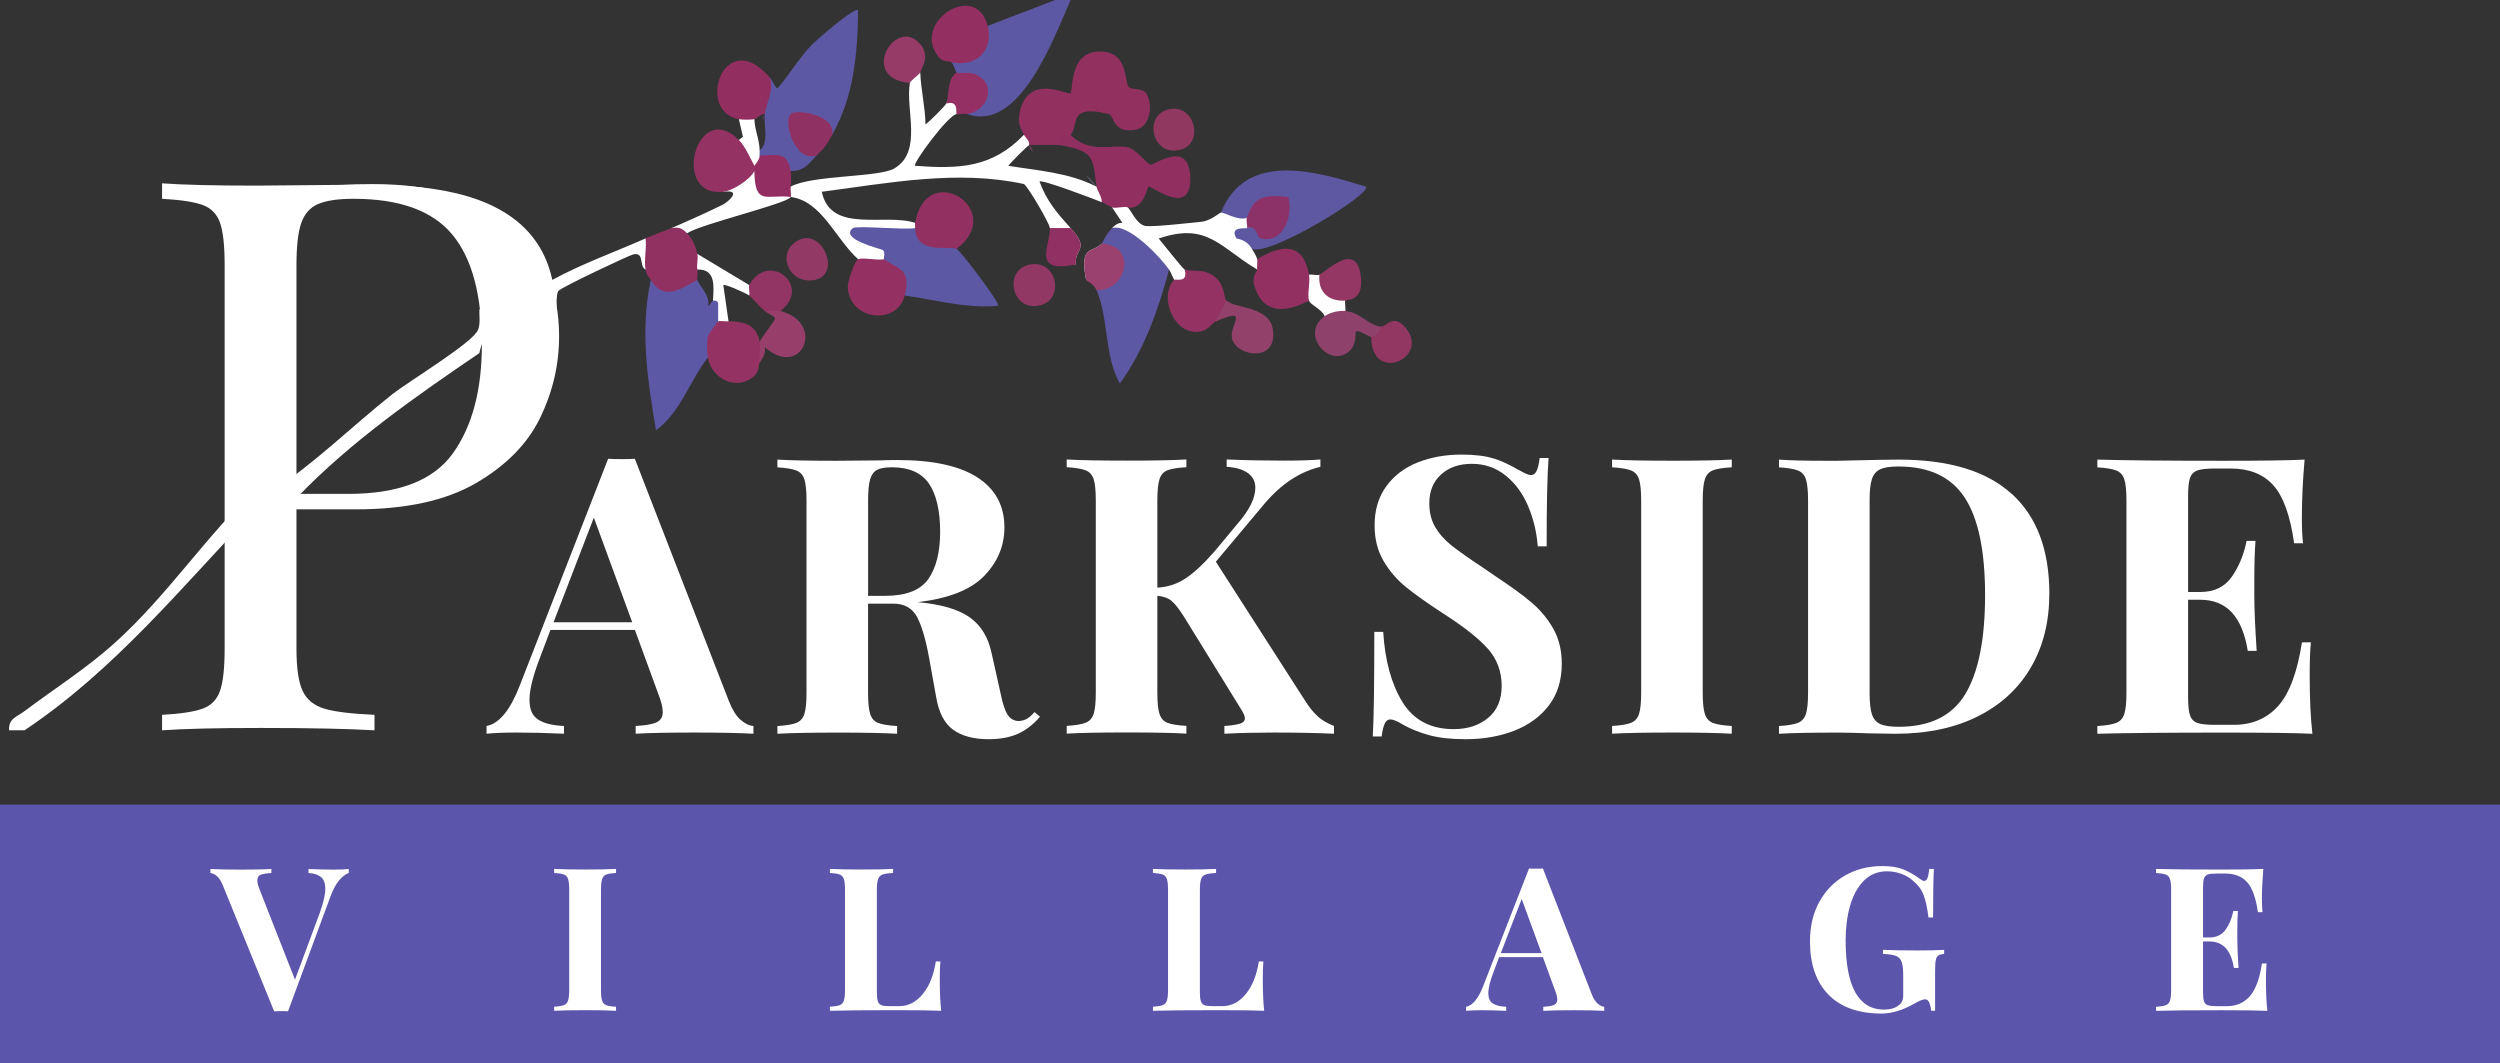 <svg id="Layer_1" data-name="Layer 1" xmlns="http://www.w3.org/2000/svg" viewBox="0 0 533.72 227.02"><rect x="0" y="0" width="533.72" height="227.02" fill="#333333" stroke="none"/><defs><style>.cls-1 {
fill: #5e58a3;
}
.cls-2 {
fill: #933966;
}
.cls-3 {
fill: #932e63;
}
.cls-4 {
fill: #5b55ab;
}
.cls-5 {
fill: #913062;
}
.cls-6 {
fill: #943064;
}
.cls-7 {
fill: #9a416f;
}
.cls-8 {
fill: #923662;
}
.cls-9 {
fill: #5d58a6;
}
.cls-10 {
fill: #923062;
}
.cls-11 {
fill: #963b68;
}
.cls-12 {
fill: #5d58a4;
}
.cls-13 {
fill: #913865;
}
.cls-14 {
fill: #903164;
}
.cls-15 {
fill: #91416a;
}
.cls-16 {
fill: #675d80;
}
.cls-17 {
fill: #923060;
}
.cls-18 {
fill: #f7f5f7;
}
.cls-19 {
fill: #665d7c;
}
.cls-20 {
fill: #932e61;
}
.cls-21 {
fill: #fff;
}
.cls-22 {
fill: #903860;
}
.cls-23 {
fill: #973f6a;
}
.cls-24 {
fill: #943363;
}
.cls-25 {
fill: #943162;
}
.cls-26 {
fill: #933263;
}
.cls-27 {
fill: #913162;
}
.cls-28 {
fill: #932f61;
}
.cls-29 {
fill: #943764;
}
.cls-30 {
fill: #8d3268;
}
.cls-31 {
fill: #5d58a3;
}
.cls-32 {
fill: #933062;
}
.cls-33 {
fill: #922f61;
}
.cls-34 {
fill: #923564;
}
.cls-35 {
fill: #8e426b;
}</style></defs><path class="cls-21" d="M63.29 108.74v29.69c0 4.18.44 7.2 1.32 9.07.88 1.87 2.42 3.13 4.62 3.79s5.77 1.1 10.72 1.32v3.3c-5.72-.33-13.8-.5-24.24-.5-9.46.0-16.49.17-21.11.5v-3.3c3.96-.22 6.84-.66 8.66-1.32 1.81-.66 3.05-1.92 3.71-3.79.66-1.87.99-4.89.99-9.07V56.62c0-4.18-.33-7.2-.99-9.07-.66-1.87-1.9-3.13-3.71-3.79s-4.7-1.1-8.66-1.32v-3.3c4.62.33 11.32.49 20.12.49l17.81-.16c2.09-.11 4.45-.17 7.09-.17 12.86.0 22.7 2.94 29.52 8.82s10.22 13.77 10.22 23.67c0 6.05-1.35 11.85-4.04 17.4-2.7 5.55-7.26 10.2-13.69 13.94s-14.98 5.61-25.65 5.61h-12.7zm4.54-65.15c-1.71.77-2.89 2.14-3.55 4.12s-.99 4.95-.99 8.91v48.82h11.05c10.77.0 18.22-2.89 22.35-8.66 4.12-5.77 6.18-13.5 6.18-23.17.0-10.66-2.12-18.53-6.35-23.58-4.23-5.06-11.24-7.59-21.03-7.59-3.41.0-5.96.39-7.67 1.16z"/><g><path class="cls-21" d="M158.12 153.67c.94.83 1.85 1.27 2.73 1.32v1.65c-3.31-.17-7.5-.25-12.57-.25-5.62.0-9.81.08-12.57.25v-1.65c2.09-.11 3.58-.37 4.46-.79.88-.41 1.32-1.14 1.32-2.19.0-.99-.33-2.32-.99-3.97l-4.96-13.56h-18.03l-2.15 5.71c-1.54 3.97-2.32 7.03-2.32 9.18s.62 3.46 1.86 4.26c1.24.8 3.07 1.25 5.5 1.36v1.65c-3.75-.17-7.17-.25-10.25-.25-2.54.0-4.63.08-6.28.25v-1.65c2.7-.5 5.07-3.39 7.11-8.68l18.85-48.37c.61.05 1.57.08 2.89.08s2.26-.03 2.81-.08l20.09 51.76c.72 1.82 1.54 3.14 2.48 3.97zm-23.15-20.83-8.19-22.33-8.6 22.33h16.78z"/><path class="cls-21" d="M222.04 153.01c-1.49 1.71-3.09 2.93-4.8 3.68-1.71.74-3.78 1.12-6.2 1.12-3.2.0-5.72-.68-7.57-2.03s-3.05-3.65-3.6-6.9l-1.49-8.27c-.72-4.02-1.59-6.99-2.6-8.89-1.02-1.9-2.72-2.85-5.08-2.85h-5.38v19.02c0 2.1.15 3.61.46 4.55.3.94.87 1.57 1.69 1.9.83.33 2.18.55 4.05.66v1.65c-2.98-.17-7.14-.25-12.49-.25-5.9.0-10.25.08-13.06.25V155c1.82-.11 3.15-.33 4.01-.66.85-.33 1.43-.96 1.74-1.9.3-.94.46-2.45.46-4.55v-41.01c0-2.09-.15-3.61-.46-4.55-.3-.94-.88-1.57-1.74-1.9-.86-.33-2.19-.55-4.01-.66v-1.65c2.81.17 7 .25 12.57.25l9.18-.08c1.1-.05 2.37-.08 3.8-.08 7.61.0 13.33 1.24 17.16 3.72 3.83 2.48 5.75 6.04 5.75 10.67.0 3.91-1.43 7.36-4.3 10.33-2.87 2.98-7.61 4.85-14.22 5.62 4.96.44 8.65 1.52 11.08 3.22 2.42 1.71 4 4.27 4.71 7.69l1.9 8.52c.44 2.21.95 3.75 1.53 4.63s1.39 1.32 2.44 1.32c.66-.05 1.23-.22 1.69-.5.47-.28 1.01-.74 1.61-1.41l1.16.99zm-34.85-52.67c-.69.39-1.17 1.08-1.45 2.07s-.41 2.48-.41 4.46v20.34h3.56c4.52.0 7.62-1.2 9.3-3.6 1.68-2.4 2.52-5.77 2.52-10.13s-.8-7.94-2.4-10.25-4.22-3.47-7.86-3.47c-1.49.0-2.58.19-3.27.58z"/><path class="cls-21" d="M281.4 153.01c.88.77 2.01 1.43 3.39 1.98v1.65c-3.86-.17-8.16-.25-12.9-.25-3.64.0-7.14.08-10.5.25v-1.65c1.54-.11 2.66-.28 3.35-.5s1.03-.61 1.03-1.16c0-.44-.3-1.13-.91-2.07l-11.99-19.43c-1.1-1.76-2.03-2.95-2.77-3.56-.74-.61-1.75-.96-3.02-1.08v20.67c0 2.1.15 3.61.46 4.55.3.94.87 1.57 1.69 1.9.83.33 2.18.55 4.05.66v1.65c-2.98-.17-7.14-.25-12.49-.25-5.9.0-10.25.08-13.06.25v-1.65c1.82-.11 3.15-.33 4.01-.66.85-.33 1.43-.96 1.74-1.9.3-.94.46-2.45.46-4.55v-41.01c0-2.09-.15-3.61-.46-4.55-.3-.94-.88-1.57-1.74-1.9-.86-.33-2.19-.55-4.01-.66v-1.65c2.81.17 7.17.25 13.06.25 5.35.0 9.51-.08 12.49-.25v1.65c-1.87.11-3.22.33-4.05.66s-1.39.96-1.69 1.9c-.3.94-.46 2.45-.46 4.55v18.6c2.2-.11 4.22-.77 6.04-1.98 1.82-1.21 3.89-3.14 6.2-5.79l4.88-5.87c2.54-2.92 3.8-5.48 3.8-7.69.0-1.32-.54-2.37-1.61-3.14-1.08-.77-2.58-1.21-4.51-1.32v-1.57c4.02.17 8.1.25 12.24.25 3.2.0 5.79-.08 7.77-.25v1.57c-4.41 1.05-8.41 3.69-11.99 7.94l-10.33 12.32 19.27 30.01c.83 1.27 1.68 2.29 2.56 3.06z"/><path class="cls-21" d="M318.86 97.86c1.71.55 3.44 1.35 5.21 2.4.61.33 1.14.61 1.61.83s.87.33 1.2.33c.5.0.88-.29 1.16-.87.28-.58.5-1.5.66-2.77h1.9c-.28 3.69-.41 9.98-.41 18.85h-1.9c-.22-2.98-.9-5.82-2.03-8.52s-2.73-4.89-4.8-6.57-4.48-2.52-7.23-2.52-4.89.76-6.57 2.27c-1.68 1.52-2.52 3.57-2.52 6.16.0 1.93.41 3.61 1.24 5.04s1.98 2.74 3.47 3.93c1.49 1.19 3.78 2.8 6.86 4.84l2.65 1.82c3.25 2.15 5.82 4.02 7.69 5.62s3.4 3.46 4.59 5.58 1.78 4.59 1.78 7.4c0 3.53-.91 6.49-2.73 8.89-1.82 2.4-4.29 4.2-7.4 5.42-3.12 1.21-6.57 1.82-10.38 1.82-3.09.0-5.65-.28-7.69-.83s-3.92-1.29-5.62-2.23c-1.21-.77-2.15-1.16-2.81-1.16-.5.0-.88.29-1.16.87-.28.58-.5 1.5-.66 2.77h-1.9c.22-3.47.33-10.92.33-22.33h1.9c.38 6.17 1.76 11.18 4.13 15.01 2.37 3.83 6.01 5.75 10.91 5.75 2.98.0 5.43-.8 7.36-2.4s2.89-3.89 2.89-6.86-.99-5.73-2.98-7.94c-1.98-2.2-5.13-4.68-9.43-7.44-3.31-2.15-5.95-4.02-7.94-5.62-1.98-1.6-3.61-3.49-4.88-5.66-1.27-2.18-1.9-4.7-1.9-7.57.0-3.31.84-6.1 2.52-8.39s3.93-3.98 6.74-5.08 5.9-1.65 9.26-1.65c2.87.0 5.15.28 6.86.83z"/><path class="cls-21" d="M369.71 99.76c-1.87.11-3.22.33-4.05.66s-1.39.96-1.69 1.9c-.3.94-.46 2.45-.46 4.55v41.01c0 2.1.15 3.61.46 4.55.3.94.87 1.57 1.69 1.9.83.33 2.18.55 4.05.66v1.65c-2.98-.17-7.14-.25-12.49-.25-5.9.0-10.25.08-13.06.25v-1.65c1.82-.11 3.15-.33 4.01-.66.85-.33 1.43-.96 1.74-1.9.3-.94.46-2.45.46-4.55v-41.01c0-2.09-.15-3.61-.46-4.55-.3-.94-.88-1.57-1.74-1.9-.86-.33-2.19-.55-4.01-.66v-1.65c2.81.17 7.17.25 13.06.25 5.35.0 9.51-.08 12.49-.25v1.65z"/><path class="cls-21" d="M429.49 105.43c5.35 4.88 8.02 11.98 8.02 21.29.0 6.01-1.31 11.26-3.93 15.75s-6.39 7.98-11.33 10.46c-4.93 2.48-10.82 3.72-17.65 3.72l-5.13-.08c-3.2-.11-5.51-.17-6.95-.17-5.68.0-9.92.08-12.73.25V155c1.82-.11 3.15-.33 4.01-.66.85-.33 1.43-.96 1.74-1.9.3-.94.46-2.45.46-4.55v-41.01c0-2.09-.15-3.61-.46-4.55-.3-.94-.88-1.57-1.74-1.9-.86-.33-2.19-.55-4.01-.66v-1.65c2.31.17 5.65.25 10 .25h2.56l3.31-.08c4.52-.11 7.74-.17 9.67-.17 10.75.0 18.8 2.44 24.14 7.32zm-28.07-5.25c-.85.39-1.45 1.07-1.78 2.07s-.5 2.48-.5 4.46v41.34c0 1.98.17 3.47.5 4.46s.92 1.68 1.78 2.07c.85.39 2.16.58 3.93.58 6.67.0 11.41-2.33 14.22-6.99s4.22-11.7 4.22-21.13-1.45-16.36-4.34-20.79c-2.89-4.44-7.62-6.66-14.18-6.66-1.71.0-2.99.19-3.85.58z"/><path class="cls-21" d="M493.65 156.65c-3.75-.17-10.06-.25-18.93-.25-12.02.0-21 .08-26.96.25V155c1.82-.11 3.15-.33 4.01-.66.85-.33 1.43-.96 1.74-1.9.3-.94.46-2.45.46-4.55v-41.01c0-2.09-.15-3.61-.46-4.55-.3-.94-.88-1.57-1.74-1.9-.86-.33-2.19-.55-4.01-.66v-1.65c5.95.17 14.94.25 26.96.25 8.1.0 13.86-.08 17.28-.25-.39 4.58-.58 8.65-.58 12.24.0 2.43.08 4.3.25 5.62h-1.9c-.83-5.9-2.32-10.03-4.46-12.4-2.15-2.37-5.18-3.56-9.09-3.56h-3.39c-1.71.0-2.95.14-3.72.41-.77.28-1.3.81-1.57 1.61-.28.8-.41 2.08-.41 3.84v20.5h2.65c2.92.0 5.14-1.07 6.66-3.22 1.52-2.15 2.58-4.71 3.18-7.69h1.9c-.17 2.32-.25 4.91-.25 7.77v3.97c0 2.81.17 6.73.5 11.74h-1.9c-1.16-7.28-4.52-10.91-10.09-10.91h-2.65v20.84c0 1.76.14 3.05.41 3.84.28.8.8 1.34 1.57 1.61.77.28 2.01.41 3.72.41h4.05c3.91.0 7.07-1.34 9.47-4.01 2.4-2.67 4.09-7.21 5.09-13.6h1.9c-.17 1.82-.25 4.13-.25 6.95.0 5.07.19 9.26.58 12.57z"/></g><path class="cls-12" d="M228.56.0c-3.69 8.38-10.93 28.35-22.13 24.34 3.11-4.65 2.81-6.84-.92-6.56l-1.29-2.29c-.16-.06-.66-1.87-1.11-2.21 3.86-2.45 5.48-3.64 7.75-7.75l14.39-5.53h3.32z"/><path class="cls-21" d="M70.32 40.94c4.74-1.72 12.19-1.52 17.19-1.15 13.37.99 27.28 5.38 30.4 19.96 6.41-3.48 13.27-5.91 19.9-8.85 3.25 1.35 3.01 5.16.0 6.64-1.45-.69-.13-3.81-2.65-3.22-.88.21-15.51 7.07-15.98 7.82-.85 1.35.09 9.72-.19 12.54-1.93 18.89-19.27 30.17-36.5 32.66-1.46.7-2.56.7-3.32.0 20.4-4.33 37.46-18.96 35.27-41.36-2.58-26.37-23.57-24.55-44.13-25.03z"/><path class="cls-19" d="M220.49 32.31c-.4-.35-.68-.8-.78-1.33.35.44.65.9.78 1.33z"/><path class="cls-19" d="M234.09 39.84c-.86-.68-1.59-1.49-2.2-2.42.84.71 1.58 1.5 2.2 2.42z"/><path class="cls-21" d="M235.2 43.16c-1.84-.74-12.7-4.88-13.28-4.41 1.53 4.19 3.82 6.82 6.64 9.94.0.77-.21 1.33-.53 1.73-1.03 1.28-3.33.65-3.9-1.73-.01-.93-4.71-8.93-5.53-9.4-14.24-3.1-28.89-.21-43.16 1.65 1.9 9.06 13.52 4.49 19.92 6.64.94.27.91.63.0 1.11-.46 2.4-2.95 3.13-7.48 2.17 3.05 1.03 4.31 3.25.84 4.47.12 3.5-4.74 2.92-5.53.0-4.78-4.28-7.73-12.42-14.39-13.28-2.88-.41-2.7-1.18.0-2.21 4.66-2.52 18.84-1.93 22.13-3.88 6.12-3.61 2.32-12.59 3.32-18.25-2.01-2.6-.62-3.59 2.21-2.21.16 3.81 1.06 7.29 1.12 11.07.87-.62 4.15-3.91 4.41-4.43 1.8-4.57 6.57.38 2.21 2.21-1.93.37-9.43 10.62-8.85 11.05 9.37.69 16.44.46 23.24-6.62 3.11-.74 3.57.13 1.11 2.21-.3.09-3.88 3.64-4.43 4.41 6.43 1.05 12.91 1.43 18.81 4.44 3.08-.91 3.81 1.46 1.11 3.32z"/><path class="cls-9" d="M153.31 68.61c1.61 1.45-.19 7.04-2.21 7.75-3.85 4.91-5.84 11.73-11.05 15.49-1.81-10.8-3.45-21.13-1.12-32.09 2.8.62 5.33.22 7.57-1.21l2.39 1.21c.28 1.2 2.85 3.33 2.26 5.55.44-.19.89-1.11 1.06-1.12 1.11-2.63 2.32.1 2.14 2.33-.07.91-.38 1.74-1.03 2.1z"/><path class="cls-17" d="M220.49 32.31c-.4-.35-.68-.8-.78-1.33.35.44.65.9.78 1.33z"/><path class="cls-17" d="M242.37 27.71c-4.94.83-4.41-3.07-5.72-3.39-8.9-2.17-6.2 2.55-8.09 4.46-.19 1.22-.93 1.96-2.21 2.21-.32-.06-6.33-.1-6.64.0.1-1.02-.8-1.59-1.11-2.21-.87-1.76-1.36-2.58-.93-4.71 1.76-8.66 10.42-3.64 10.87-4.15.65-.71-.47-9.65 7.17-8.88 5.15.53 4.34 6.52 5.25 7.55.52.59 2.92.21 3.69 1.24 1.5 2.07 1.15 7.32-2.29 7.88z"/><path class="cls-12" d="M249.59 57.54c-2.32 8.6-5.24 17.03-10.52 24.34-3.32-5.83-2.4-14.11-4.97-19.92 4.16-3.48 4.53-6.8 1.11-9.96.35-.38.62-1.65 2.21-3.32 1.28-.31 2.3-.93 3.05-1.84.71-.3 10.83 8.09 9.12 10.7z"/><path class="cls-12" d="M195.36 48.69c2.37 1.56 4.93 2.25 7.69 2.05l1.16 2.38c.71.24 9.46 11.71 8.85 12.16-6.76.62-13.3-1.24-19.92-2.2-1.05-2.37-2.55-4.09-4.51-5.15l.08-2.6c-.11-.08.37-1.51-.24-1.95-.35-.25-9.4-2.32-6.39-4.68.77-.61 10.99.42 13.27.0z"/><path class="cls-1" d="M260.65 45.37c5.41-13.29 20.29-8.79 30.98-5.52 1.21 1.56-20.54 14.92-24.34 13.27-6.63 1.14-7.76-8.44-1.11-4.43.24-3.25 2.74-2.39 4.11.1 2.05.94 6.64-8.98-4.11-2.32-1.52 2.48-5.79 2.95-5.53-1.11z"/><path class="cls-33" d="M236.81 44.99c.15-.24.35-.47.6-.72-.21.31-.41.55-.6.72z"/><path class="cls-33" d="M254.12 38.17c.04 8.31-8.45 1.31-8.94 1.67-.27.19-1.03 5.11-4.44 4.43-.24 2.57-1.34 2.57-3.32.0-.75-.32-1.45-.8-2.21-1.11.07-1.17-.99-2.46-1.11-3.32-.84-5.9-.21-7.57-7.75-8.85-.86-2.97 1.95-1.95 2.21-2.21 4.03 4.21 9.22 1.9 12.23 2.67 1.95.5 4.1 3.7 4.9 3.7.9.0 8.37-5.55 8.42 3.02z"/><path class="cls-16" d="M236.81 44.99c.15-.24.35-.47.6-.72-.21.31-.41.55-.6.72z"/><path class="cls-21" d="M268.4 57.54c-8-4.72-10.62-10.18-21.03-6.62.87 1.03 5.13 6.45 5.53 6.62 4.25 2.29-.32 6.43-2.21 2.21-.43-.69-.65-1.56-1.11-2.21-1.79-2.55-8.6-9.9-12.17-8.85.59-.62 1.3-1.17 2.21-1.12l-2.21-3.3c.72.31 2.63-.31 3.32.0.56.25 1.89 3.69 3.82 3.97 1.65.25 9.53-.66 12-.9 1.83-.18 3.87-1.95 4.1-1.96.69-.06 3.88 1.86 5.53 1.11 2.88.66 2.77 1.22.0 2.21-.16.15-3.85-.47-2.2 2.2.12.16 1.96.03 3.3 2.23.34.55 1.05 1.74 1.11 2.21 2.95.46 2.8 1.31.0 2.21z"/><path class="cls-27" d="M148.89 57.54c.16.62-.15 1.55.0 2.21-3.54 1.89-7.17 4.66-9.96.0-.5-.83-.84-.84-1.11-2.21-.37-1.92.27-4.57.0-6.64 1.99-.89 3.76-1.45 5.53-2.21 3.38-1.11 4.49-.74 3.32 1.11 1.15 1.18 1.87 2.79 2.21 4.43 2.07 1.7 2.07 2.8.0 3.32z"/><path class="cls-24" d="M261.76 64.18c2.4 1.02 1.66 2.5-2.21 4.43-.95.4-1.57 2.14-3.95 2.24-5.42.23-8.13-8-4.91-11.1.3-.28 3.05.79 2.21-2.21 1.46.63 4.07-.46 6.62 1.69 1.9 1.6 1.86 4.55 2.24 4.95z"/><path class="cls-24" d="M162.17 77.46c-.32.53.0 1.68-1.09 2.73-3.54 3.41-9.1.86-9.97-3.84-.21-1.15-.24-3.59.04-4.71.04-.18 2.01-2.95 2.17-3.04.07-1.83.49-2.49 1.03-2.1.35.25.78.96 1.18 2.1 2.97.03 5.24.55 6.24 3.04.18.4.31.87.4 1.39 1.24-.24 1.24 1.24.0 4.43z"/><path class="cls-10" d="M268.4 55.33c5.39-3.26 9.8-3.58 11.07 3.32 1.58.93 2.6 5.11.0 5.53-4.88 2.55-9.87 3.08-11.72-3.31-.55-1.92.69-3.04.65-3.33-.09-.72.09-1.5.0-2.21z"/><path class="cls-18" d="M229.67 56.44c-.55-.04-1.08-.13-1.49-.4-.22-.15-.27-3.84-.27-4.66.0-.32.04-.65.12-.96.1-.59.31-1.17.53-1.73 4.23 4.69.83 4.18 1.11 7.75z"/><path class="cls-18" d="M235.2 52.01c1.14 2.08.49 2.79-1.48 3.38.37 2.29-.25 3.75-1.84 4.37-1.53-7.6 1.48-5.72 3.32-7.75z"/><path class="cls-32" d="M204.22 53.12c-2.01-.69-8.66 1.26-8.85-4.43-.01-.35-.06-.77.0-1.11 2.45-13.86 19.76-2.63 8.85 5.53z"/><path class="cls-25" d="M188.72 55.33c2.96 2.21 5.91 1.91 4.43 7.75-1.66 6.51-11.77 5.32-12.16-1.74-.07-1.33 1.52-5.71 2.2-6 1.03-.44 4.08.31 5.53.0z"/><path class="cls-21" d="M161.06 36.52c1.67.18 2.54 1.3 2.6 3.35 2.89-.71 4.6.02 5.15 2.18-.6 1.39-19.31 5.81-22.13 7.75-1.1-1.13-1.72-1.35-3.32-1.11 3.58-1.54 7.5-3.3 11.01-5.03.94-.46 4.31-3.29.05-2.71-.17-2.76 4.15-5.51 6.64-4.43z"/><path class="cls-35" d="M287.21 66.4c3.35.28 5.24 3.36 7.75 3.32 2.61 2.51.56 4.58-2.21 2.21-.46.02-2.79-1.68-3.31-1.11-.14.15.2 2.44-1.1 3.86-4.08 4.46-11.09-3.23-5.55-7.18-.63-3.55 2.59-3.12 4.43-1.11z"/><path class="cls-15" d="M261.76 64.18c1.54 1.61 9.23 1.13 9.98 6.14 1.09 7.25-7.85 5.79-8.72 1.94-.67-2.98 4.03-6.85-3.47-3.65l2.21-4.43z"/><path class="cls-23" d="M162.17 73.03c-.21-.5-.34-.96-.4-1.39.18.4.31.87.4 1.39z"/><path class="cls-23" d="M163.29 74.14c.21 1.42-.47 2.23-1.12 3.32-.16-1.4.24-3.11.0-4.43.07-.16.18-.37.31-.59.86-1.43 2.79-3.73 2.97-4.41.12-.49-1.45-1.03-2.17-1.64.89-3.08 2.08-2.94 3.32.0 9.84 2.61 4.5 14.62-3.3 7.75z"/><path class="cls-13" d="M219.39 56.59c6.11-1.7 8.07 7.08 2.85 8.54-6.11 1.7-8.07-7.08-2.85-8.54z"/><path class="cls-29" d="M281.68 58.65c1.78-.93 8.06-7.35 8.86.59.53 5.27-2.99 4.61-3.33 4.94-3.82 3.61-8.84-1.73-5.53-5.53z"/><path class="cls-2" d="M169.08 52.3c5.99-5.87 11.87 7.66 3.59 7.57-4.16-.04-6.22-4.99-3.59-7.57z"/><path class="cls-7" d="M234.09 61.97c-.65-1.46-2.02-1.87-2.21-2.21-1.53-7.6 1.48-5.72 3.32-7.75 7.55.38 5.52 10.08-1.11 9.96z"/><path class="cls-22" d="M249.26 23.4c5.69-1.62 7.99 7.08 2.85 8.53-6.06 1.71-8.1-7.04-2.85-8.53z"/><path class="cls-6" d="M204.22 15.49c.83.32 2.71-.35 4.39.55 4.32 2.3 2.07 7.77-2.18 8.3-.6-.21-1.93.24-2.21.0-.21-.18.55-3.06-2.21-2.21.69-1.34.0-5.15 2.21-6.64z"/><path class="cls-34" d="M166.59 66.4c-.89-.24-2.3.16-3.32.0-1.11-.93-3.02-3.13-3.32-3.32-1.96-1.52-1.96-2.26.0-2.21 4.15-7.52 13.6.32 6.64 5.53z"/><path class="cls-8" d="M292.74 71.93c1.02-.04 1.86-1.29 2.21-2.21 1.06-.02 2.67-3.11 5.45.69 4.51 6.16-7.6 11.48-7.67 1.53z"/><path class="cls-21" d="M154.42 60.86l1.11 7.75c-.63.0-1.95-.15-2.21.0v-3.87c-.19-.56-.59-.6-1.11-.56.18-3.11.63-6.73-3.32-6.64-.25-.89.21-2.33.0-3.32l11.07 6.64c-.22.4.15 1.56.0 2.21-.59-.4-5.22-2.52-5.53-2.21z"/><path class="cls-5" d="M229.67 56.44c-9.55 1.99-5.44-3.82-5.53-7.75h4.43c4.23 4.69.83 4.18 1.11 7.75z"/><path class="cls-21" d="M281.68 58.65c-.36 3.66 1.9 5.73 5.53 5.53-.2.19.13 1.6.0 2.21-1.39-.12-3.28.29-4.43 1.11-.42-1.38-3.03-2.4-3.32-3.32-.41-1.29.29-3.93.0-5.53.65-.14 1.8.21 2.21.0z"/><path class="cls-31" d="M162.8 25.81c.13-.52.3-1 .47-1.46-.13.65-.3 1.14-.47 1.46z"/><path class="cls-31" d="M174.34 33.2c-1.7 1.67-2.48 3.3-5.53 3.32-2.82-.58-5.03-1.68-6.64-3.32-.99-.21-.94-.58.0-1.11 2.11-1.56.83-5.33 1.11-7.75-3.01-1.49-1.28-6.24 1.11-7.75.56.66 1.24 2.43 1.65 2.21 2.48-2.86 4.71-6.62 7.32-9.3.8-.81 9.12-8.14 9.84-7.3-.12 9.4-.93 18.43-5.53 26.56-8.54-4.63-9.03-2.6-3.32 4.43z"/><path class="cls-26" d="M157.74 29.88c3.12-1.06 3.79 2.81 3.32 5.53.99.2.95.58.0 1.11-1.02 1.91-4.68 4.21-6.64 4.43-11.28 1.25-5.76-20.1 3.32-11.07z"/><path class="cls-20" d="M162.8 25.81c.13-.52.3-1 .47-1.46-.13.65-.3 1.14-.47 1.46z"/><path class="cls-20" d="M163.27 24.34c-.86-.07-1.81 1.03-2.21 1.11-1.06 3.19-2.17 3.11-3.32.0-9.35-1.64-3.14-20.29 6.64-8.85.89 2.8-.86 5.62-1.11 7.75z"/><path class="cls-28" d="M210.86 5.53c1.35 5.31-2.58 8.9-7.75 7.75-.35-.27-1.74.07-2.71-1.11-6.02-7.3 7.95-16.5 10.46-6.64z"/><path class="cls-11" d="M194.26 17.71c-10.93-.9-3.29-14 1.93-8.59 2.81 2.91.25 5.74.28 6.37-.44.61-2.14 1.78-2.21 2.21z"/><path class="cls-14" d="M177.66 28.77c-1.32 2.32-1.38 2.52-3.32 4.43-4.63 1.51-7.21-7.16-5.54-8.86 1.12-1.14 9.7.14 8.86 4.43z"/><path class="cls-3" d="M168.8 36.52c.15.81.1 2.43.0 3.32-.08.7.18 1.79.0 2.21-5.08-.65-7.66 2.1-7.75-5.53.0-.37.0-.74.0-1.11-.53-1.95-.16-2.69 1.11-2.21 3.92-.07 5.82-.93 6.64 3.32z"/><path class="cls-21" d="M162.17 32.09v1.11c0 1-1.11 2.07-1.11 2.21-.9-1.68-2.02-4.23-3.32-5.53l.87-.68-.87-3.75c.77.13 2.57.13 3.32.0.04 2.26 1.09 4.38 1.11 6.64z"/><path class="cls-30" d="M266.18 46.48c1.61-4.64 3.61-4.95 8.85-4.43 1.13 3.92-1.07 10.12-5.91 8.85-.9-.23-.69-2.99-2.94-2.21.24-.22-.21-1.61.0-2.21z"/><path class="cls-21" d="M102.34 75.38c-13.66 9.3-27.6 19-38.99 30.9 2.22.0 4.48.07 6.72.02-4.55 2.99-11.96.63-17.48 1.34V53.18c0-.7 2.65-7.78 3.35-8.73 4.32-5.84 23.63-4.86 30.26-2.69-4.25-.57-17.5-.56-21.17 1-3.87 1.67-7.06 9.43-7.06 13.1v49.08c9.21-6.01 17.08-13.87 25.69-20.7 3.64-2.89 17.5-11.19 18.43-13.89.5-1.45.2-2.92.25-4.39 3.19 3.19.52 6.45.0 9.41z"/><path class="cls-21" d="M54.94 108.42C39.02 125.04 24.6 142.98 5.25 155.9c-1.1.0-2.21.0-3.31.0-.15-2.51 1.66-2.86 3.18-4 6.49-4.87 13.45-9.28 19.49-14.74 11.19-10.13 19.45-22.8 30.34-33.16-.02 1.47.03 2.95.0 4.42z"/><rect class="cls-4" y="171.77" width="533.72" height="55.25"/><g><path class="cls-21" d="M74.46 185.5v.86c-.71.26-1.41.8-2.1 1.63-.68.83-1.3 1.98-1.84 3.47l-9.03 24.44c-.31-.03-.81-.04-1.5-.04s-1.14.01-1.46.04l-10.92-26.79c-.37-.94-.8-1.63-1.28-2.05s-.96-.66-1.41-.68v-.86c1.71.09 3.88.13 6.51.13 2.94.0 5.11-.04 6.51-.13v.86c-1.08.06-1.85.19-2.31.38-.46.2-.69.6-.69 1.2.0.49.17 1.16.51 2.01l7.53 19.18 5.27-14.21c.8-2.2 1.2-3.94 1.2-5.22.0-1.14-.31-1.97-.92-2.48s-1.5-.8-2.67-.86v-.86c1.94.09 3.72.13 5.35.13 1.31.0 2.4-.04 3.25-.13z"/><path class="cls-21" d="M131.52 186.36c-.97.06-1.67.17-2.1.34-.43.17-.72.5-.88.98-.16.49-.24 1.27-.24 2.35v21.23c0 1.08.08 1.87.24 2.35.16.49.45.81.88.98s1.13.29 2.1.34v.86c-1.54-.09-3.7-.13-6.46-.13-3.05.0-5.31.04-6.76.13v-.86c.94-.06 1.63-.17 2.08-.34.44-.17.74-.5.9-.98.16-.49.24-1.27.24-2.35v-21.23c0-1.08-.08-1.87-.24-2.35s-.46-.81-.9-.98c-.44-.17-1.13-.28-2.08-.34v-.86c1.46.09 3.71.13 6.76.13 2.77.0 4.92-.04 6.46-.13v.86z"/><path class="cls-21" d="M190.67 186.36c-1.03.06-1.78.17-2.25.34-.47.17-.79.5-.96.98-.17.49-.26 1.27-.26 2.35v21.74c0 .91.07 1.58.21 1.99.14.41.39.69.75.83.36.14.93.21 1.73.21h2.1c1.94.0 3.62-.87 5.03-2.61s2.33-4.05 2.76-6.93h.98c-.09.97-.13 2.23-.13 3.77.0 2.74.1 4.99.3 6.76-1.94-.09-5.21-.13-9.8-.13-6.22.0-10.87.04-13.95.13v-.86c.94-.06 1.63-.17 2.08-.34.44-.17.74-.5.9-.98.16-.49.24-1.27.24-2.35v-21.23c0-1.08-.08-1.87-.24-2.35s-.46-.81-.9-.98-1.13-.28-2.08-.34v-.86c1.46.09 3.71.13 6.76.13s5.15-.04 6.72-.13v.86z"/><path class="cls-21" d="M259.63 186.36c-1.03.06-1.78.17-2.25.34-.47.17-.79.5-.96.98-.17.49-.26 1.27-.26 2.35v21.74c0 .91.07 1.58.21 1.99s.39.69.75.83c.36.14.93.21 1.73.21h2.1c1.94.0 3.62-.87 5.03-2.61 1.41-1.74 2.33-4.05 2.76-6.93h.98c-.09.97-.13 2.23-.13 3.77.0 2.74.1 4.99.3 6.76-1.94-.09-5.21-.13-9.8-.13-6.22.0-10.87.04-13.95.13v-.86c.94-.06 1.63-.17 2.08-.34.44-.17.74-.5.9-.98.16-.49.24-1.27.24-2.35v-21.23c0-1.08-.08-1.87-.24-2.35s-.46-.81-.9-.98-1.13-.28-2.08-.34v-.86c1.46.09 3.71.13 6.76.13s5.15-.04 6.72-.13v.86z"/><path class="cls-21" d="M341.08 214.26c.49.43.96.66 1.41.68v.86c-1.71-.09-3.88-.13-6.51-.13-2.91.0-5.08.04-6.51.13v-.86c1.08-.06 1.85-.19 2.31-.41.46-.21.68-.59.68-1.13.0-.51-.17-1.2-.51-2.05l-2.57-7.02h-9.33l-1.11 2.95c-.8 2.05-1.2 3.64-1.2 4.75.0 1.06.32 1.79.96 2.2s1.59.65 2.85.71v.86c-1.94-.09-3.71-.13-5.31-.13-1.31.0-2.4.04-3.25.13v-.86c1.4-.26 2.62-1.75 3.68-4.49l9.76-25.04c.31.03.81.04 1.5.04s1.17-.01 1.46-.04l10.4 26.79c.37.94.8 1.63 1.28 2.05zM329.1 203.48l-4.24-11.56-4.45 11.56h8.69z"/><path class="cls-21" d="M406.38 185.63c1.21.49 2.4 1.17 3.57 2.05.34.26.63.39.86.39.29.0.51-.21.68-.62s.3-1.06.39-1.95h.98c-.11 1.94-.17 5.39-.17 10.36h-.99c-.23-1.94-.56-3.51-1.01-4.71-.44-1.2-1.18-2.21-2.2-3.04-.68-.66-1.53-1.17-2.53-1.54s-2.03-.56-3.08-.56c-2 0-3.66.68-4.99 2.03-1.33 1.36-2.3 3.15-2.93 5.37-.63 2.23-.94 4.67-.94 7.32.0 9.87 2.74 14.81 8.22 14.81 1.25.0 2.27-.29 3.04-.86.37-.26.63-.56.79-.9s.24-.78.24-1.33v-4.19c0-1.34-.11-2.32-.34-2.93-.23-.61-.63-1.03-1.22-1.26-.58-.23-1.51-.37-2.76-.43v-.86c1.77.08 4.21.13 7.32.13 2.54.0 4.45-.04 5.74-.13v.86c-.57.06-.98.17-1.24.34-.26.17-.44.5-.54.98s-.15 1.27-.15 2.35v8.47h-.86c-.03-.6-.15-1.16-.36-1.67s-.51-.77-.88-.77c-.49.0-1.26.3-2.31.9-2.48 1.43-4.82 2.14-7.02 2.14-4.94.0-8.72-1.35-11.34-4.04-2.63-2.7-3.94-6.49-3.94-11.36.0-3.2.66-6.01 1.99-8.43 1.33-2.42 3.16-4.31 5.5-5.65s5.01-2.01 8-2.01c1.77.0 3.26.24 4.47.73z"/><path class="cls-21" d="M484.04 215.8c-1.94-.09-5.21-.13-9.8-.13-6.22.0-10.87.04-13.95.13v-.86c.94-.06 1.63-.17 2.08-.34.44-.17.74-.5.9-.98.16-.49.24-1.27.24-2.35v-21.23c0-1.08-.08-1.87-.24-2.35s-.46-.81-.9-.98-1.13-.28-2.08-.34v-.86c3.08.09 7.73.13 13.95.13 4.19.0 7.18-.04 8.95-.13-.2 2.37-.3 4.48-.3 6.33.0 1.26.04 2.23.13 2.91h-.98c-.43-3.05-1.2-5.19-2.31-6.42s-2.68-1.84-4.71-1.84h-1.75c-.88.0-1.53.07-1.93.21-.4.14-.67.42-.81.83-.14.41-.21 1.08-.21 1.99v10.62h1.37c1.51.0 2.66-.56 3.45-1.67.79-1.11 1.33-2.44 1.65-3.98h.98c-.09 1.2-.13 2.54-.13 4.02v2.05c0 1.46.08 3.48.26 6.08h-.99c-.6-3.77-2.34-5.65-5.22-5.65h-1.37v10.79c0 .91.07 1.58.21 1.99s.41.69.81.83 1.04.21 1.93.21h2.1c2.03.0 3.66-.69 4.9-2.08 1.24-1.38 2.12-3.73 2.63-7.04h.98c-.09.94-.13 2.14-.13 3.6.0 2.63.1 4.79.3 6.51z"/></g></svg>